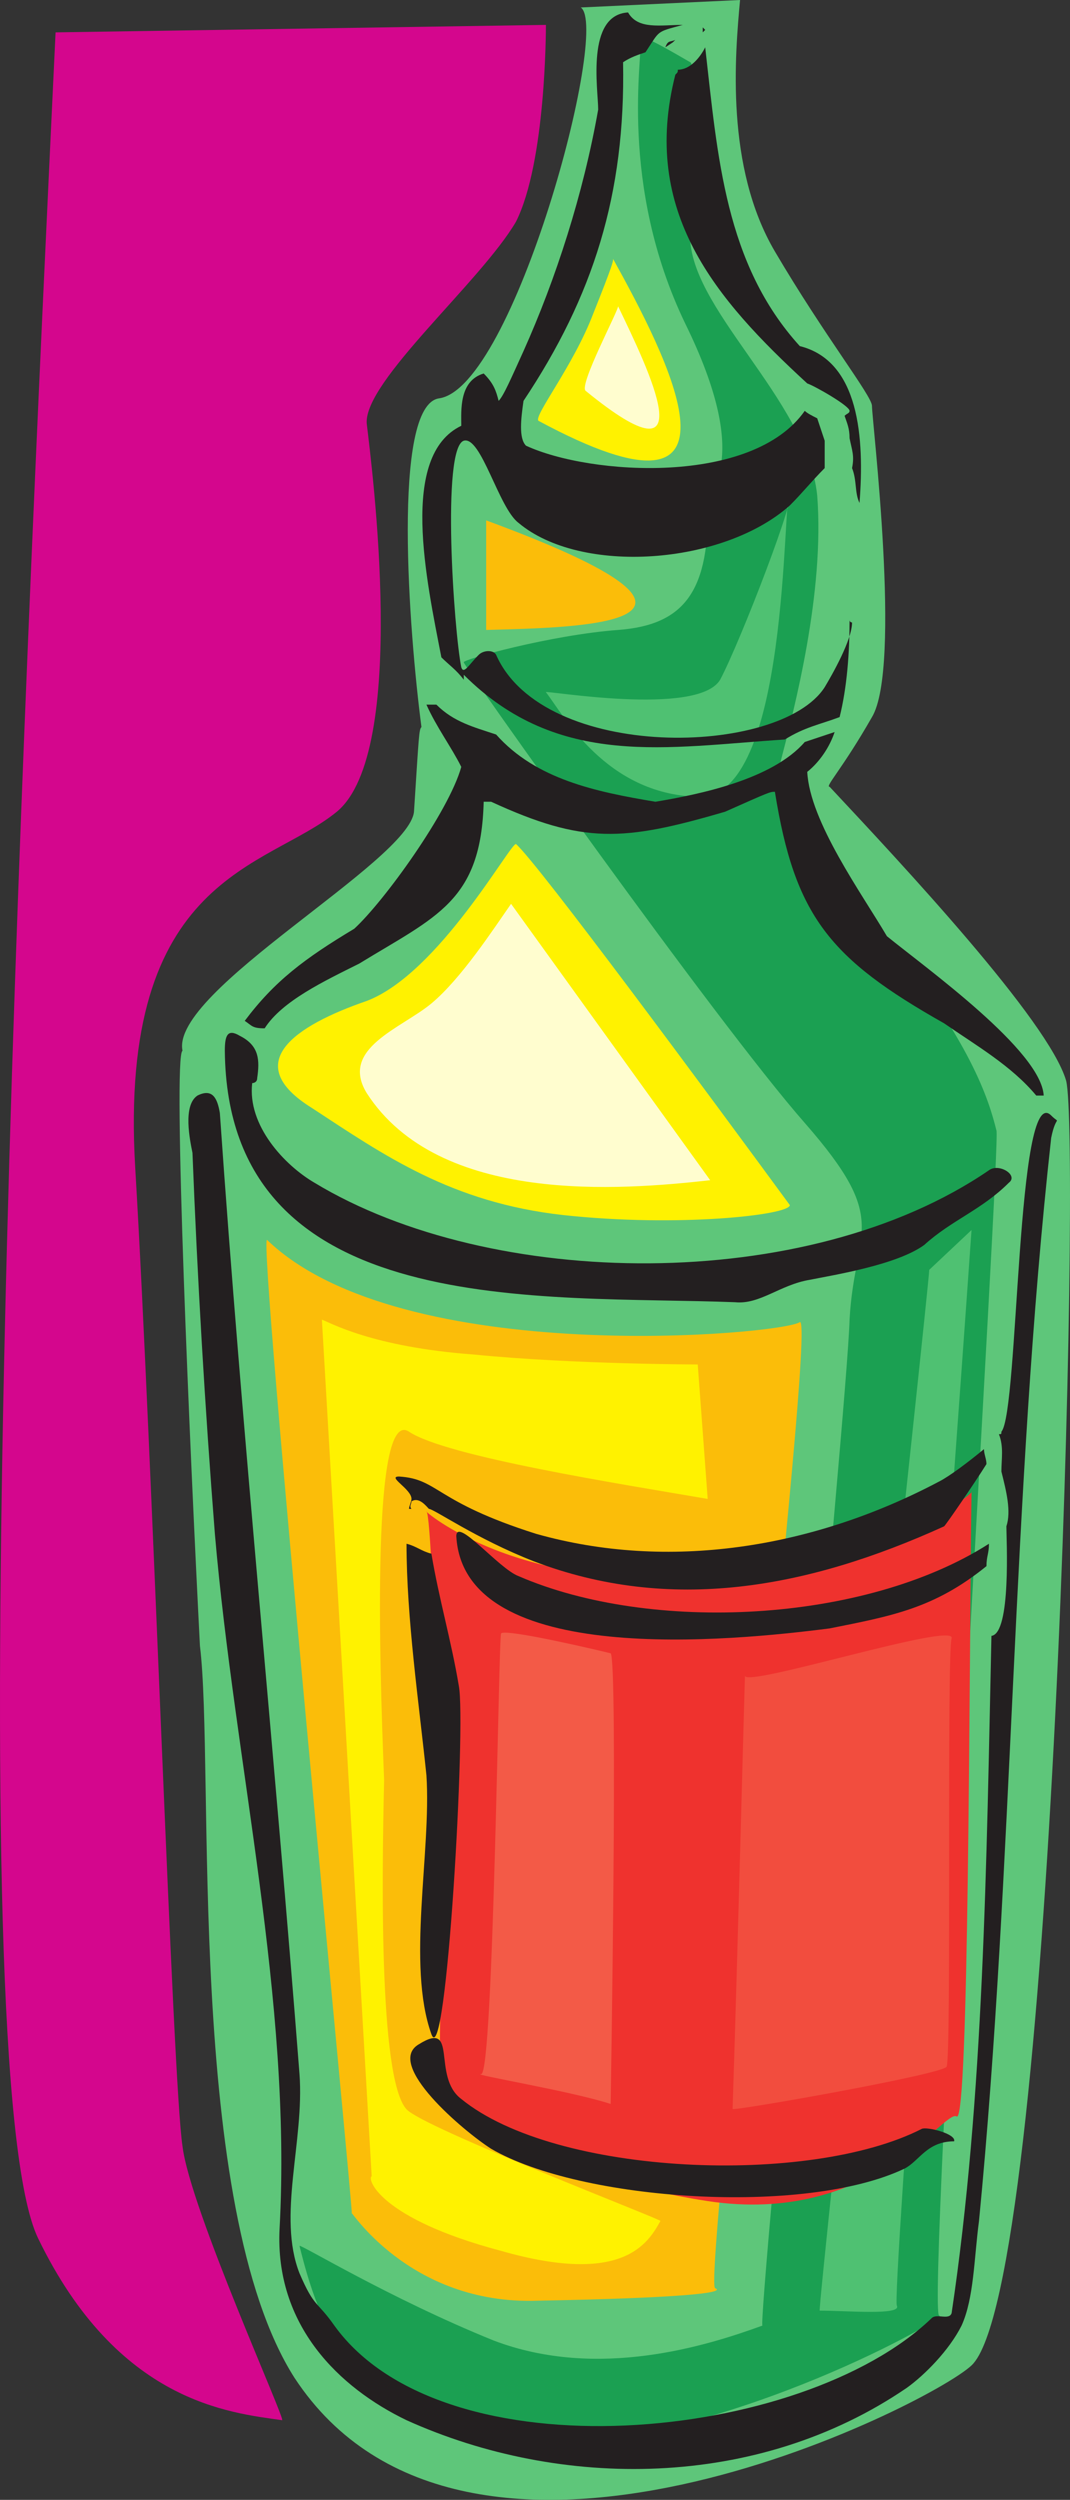 <svg xmlns="http://www.w3.org/2000/svg" width="322.418" height="752.996"><rect width="100%" height="100%" fill="#333333" stroke="none"/><path fill="#5ec67a" fill-rule="evenodd" d="M54.997 316.5c-3.75-18 68.25-57 69.75-72 1.5-23.25 1.5-24.75 2.25-25.5-3.75-28.5-9-96.75 5.25-99 22.5-3 51.75-111.75 42.75-117.75l48-2.25c-1.5 16.5-4.5 50.25 10.5 75.75s29.25 43.5 29.25 46.5c0 4.5 9 78.75 0 93.75-9 15.75-14.25 21-12.75 21 21.75 23.25 66 70.5 71.25 88.5 4.5 17.25-3.75 363.75-28.5 387-12.75 12-152.25 82.5-204 3.75-33-51.75-24-183.75-28.5-220.5-3-58.5-8.25-177.75-5.25-179.25"/><path fill="#1ba052" fill-rule="evenodd" d="M139.747 199.5c-.75 0 75.75 108 102.75 138.75 26.25 30 15 31.5 13.5 59.25-.75 27-27.75 302.25-26.25 303-16.5 6-49.5 16.5-81 4.5-31.5-12.75-58.5-29.25-58.5-28.5 5.25 21 16.5 60.75 73.5 60 57-1.5 123-39 119.25-39s18.75-355.5 17.25-357c-2.25-9-7.5-27-35.25-60.75-27.75-34.5-29.25-49.5-30-49.5 4.5-17.25 13.5-51.75 11.25-81-3-29.25-39.75-57-38.25-79.5 1.5-23.25 1.5-51 0-51-5.25-3-16.5-9.75-15-6.75.75 4.5-6.75 43.5 13.5 85.5 20.25 41.25 6.75 50.25 6.75 53.25.75 27-6.75 37.5-27 39s-47.25 9-46.5 9.75"/><path fill="#4fc172" fill-rule="evenodd" d="M279.997 382.5c0 4.5-33.75 313.5-33 313.5 8.25 0 24.75 1.5 23.25-1.5-1.5-2.25 15-216.75 22.5-324l-12.75 12m-115.5-174c-.75-.75 45.75 7.5 52.5-3.75 6-11.25 24-57.75 21-57-2.25 1.5 0 93.75-27.75 92.25-27.75-.75-40.5-24.75-45.75-31.5"/><path fill="#fff200" fill-rule="evenodd" d="M155.497 254.25c-1.5-.75-23.25 39-45 47.25-21.75 7.5-38.25 18.75-16.5 32.25 21.75 14.25 42 28.5 75.75 32.25 34.5 3.75 68.25 0 68.25-3-24.75-33.75-75.75-102.75-82.5-108.75"/><path fill="#fbbd09" fill-rule="evenodd" d="M80.497 373.5c-3-3 26.25 295.5 25.5 293.25-1.5-3 16.5 27.75 56.25 26.25 40.5-.75 57-2.25 53.25-3.75-3.75-.75 30.75-294 25.5-291-5.25 3.75-120 14.25-160.5-24.75"/><path fill="#fff200" fill-rule="evenodd" d="M162.247 126.75c-1.5-1.5 10.5-16.5 16.5-32.25 6-15 6-15.75 6-16.5 15.75 28.5 45.75 85.5-22.5 48.75"/><path fill="#fbbd09" fill-rule="evenodd" d="M146.497 156.75v33c27.75-.75 85.5-1.5 0-33"/><path fill="#fff200" fill-rule="evenodd" d="M96.997 397.5c2.25.75 15 8.25 45.75 10.5 30 3 69 3 67.5 3l3 40.5c-26.25-4.5-78.75-12.75-90-20.25s-9 67.5-7.5 105c-.75 31.5-1.5 93.75 7.5 99.75 9 6.75 77.25 33 75.75 33-3.75 6.75-11.25 19.5-48 9-36.75-9.75-40.5-21.75-39-22.5l-15-258"/><path fill="#fffdcf" fill-rule="evenodd" d="M110.497 329.25c-8.25-13.5 10.5-19.5 19.5-27s18.75-22.5 24-30l60 83.25c-27 3-81.75 7.5-103.5-26.25m66-211.5c-2.25-1.5 9.75-24 9.75-25.5 9 18.75 27 55.5-9.75 25.5"/><path fill="#ef322e" fill-rule="evenodd" d="M128.497 455.25c-1.5-.75 28.5 25.5 85.5 18.75 57.75-6 80.25-24.75 78.75-24.75-.75 55.5-.75 191.25-4.5 188.25-3.75-2.25-25.5 33-75 25.5s-82.5-30.75-81-31.5c1.5-50.25-1.5-174.75-3.75-176.25"/><path fill="#f24d3e" fill-rule="evenodd" d="M224.497 504.75c0 3.75 63.75-16.5 62.25-11.25-1.5 4.5 0 126-1.5 129-.75 2.25-64.5 13.5-64.5 12.75 1.5-45 3.75-134.25 3.75-130.5"/><path fill="#f35a47" fill-rule="evenodd" d="M150.997 492c1.5-1.5 30 5.25 33 6 2.25 1.5 0 137.25 0 135.75-11.25-3.75-42.75-9-39-9s5.25-132.75 6-132.75"/><path fill="#d4068d" fill-rule="evenodd" d="M164.497 7.5c0 1.5 0 41.25-9 59.25-10.5 18-45.75 48-45 60.75 1.5 12.75 12.75 99-9 117-21 17.25-66 18.75-60.75 107.25S51.997 627 54.997 646.5c2.25 18.75 31.5 83.25 30 82.5-15.75-2.25-49.5-5.25-73.5-54.75s-4.5-459 5.25-664.5l147.75-2.25"/><path fill="#231f20" fill-rule="evenodd" d="M161.497 143.25c-4.5 5.25-17.25-12-12-9.75 12 4.5 12.75 9 12 9.75m126 501.75c-8.25 0-10.5 6-15 8.25-30 14.25-97.5 9.75-124.5-6-8.25-5.25-32.25-25.5-21.75-31.5 12-7.5 3.75 9.75 12.75 16.5 28.5 23.25 105 26.25 138.75 9 1.5-.75 10.5 1.5 9.75 3.75m16.5-288.75c-8.25 8.25-17.25 11.25-25.5 18.75-8.25 6-27 9-34.5 10.5-9 1.5-15 7.5-22.5 6.75-57.75-2.25-153 6-153.75-75.75 0-4.5.75-6.75 4.5-4.5 6 3 6 7.5 5.25 12.75 0 1.5-1.5 1.5-1.5 1.5-1.5 12.75 9.75 24.75 18.75 30 53.25 32.25 148.5 33.75 203.25-3.75 3-2.25 9 1.5 6 3.75m-101.25-343.5-2.25 1.5c.75-2.25 1.5-1.5 3-2.25l-.75.75m9-4.5.75.75-.75.75zm45 132.75c.75-3.75 0-5.25-.75-9 0-3-.75-4.5-1.5-6.75.75-.75 1.5-.75 1.5-1.5 0-1.5-10.5-7.5-12.75-8.25-27.75-25.5-50.25-51.75-39.75-93 .75-.75.75-.75.75-1.5 3.75 0 6.75-3.75 8.25-6.75 3.75 33 6 65.25 28.5 90 18 4.5 19.5 27.75 18 47.25-1.5-3-.75-6.75-2.25-10.5"/><path fill="#231f20" fill-rule="evenodd" d="M236.497 222.75c-35.25 2.25-68.25 9-96.75-19.5v1.5c-2.25-3-4.5-4.5-6.75-6.75-4.5-23.25-12.75-60.75 6-69.75 0-4.5-.75-13.5 6.75-15.75 3 3 3.75 5.25 4.5 8.25 1.5-1.5 3.75-6.75 7.5-15 9.75-21.75 18-47.25 22.5-72.75 0-6-3.75-28.5 9-29.25 3 5.25 9.75 3.75 16.5 3.75-8.25 2.25-6.75 1.5-11.25 8.25-2.25.75-4.5 1.5-6.75 3 .75 39.75-9 70.5-30 102-.75 5.25-1.5 11.25.75 13.5 19.5 9 68.25 12 84-10.5.75.75 2.25 1.5 3.75 2.25l2.25 6.75V141c-3.75 3.75-6.75 7.5-10.5 11.25-20.25 18-63 21-81.75 5.25-6-4.5-11.25-26.25-16.5-24.75-6.75 2.25-3 57-.75 68.25.75 2.25 2.25-.75 5.25-3.75 1.5-1.5 4.5-1.5 5.25 0 14.25 32.25 85.5 30.75 99 9.75 2.25-3.75 8.25-14.25 8.25-19.5 0 0-.75 0-.75-.75 0 9.75-.75 20.25-3 29.25-6 2.25-10.5 3-16.5 6.75"/><path fill="#231f20" fill-rule="evenodd" d="M314.497 330h-2.25c-7.5-9-18-15-27.75-21.75-34.5-19.5-45-32.25-51-69.75-1.5 0-1.5 0-15 6-30.75 9-42.75 9.75-70.5-3h-2.25c-.75 30-14.25 34.5-37.5 48.75-10.5 5.25-23.25 11.25-28.5 19.5-3.75 0-3.75-.75-6-2.25 9-12 18-18.75 33-27.75 9-8.25 28.5-35.25 32.25-48.75-3-6-7.5-12-10.5-18.75h3c5.25 5.25 11.25 6.75 18 9 12 13.5 30 17.25 48 20.25 13.5-2.25 35.25-6.75 45-18l9-3c-1.5 4.5-4.5 9-8.25 12 .75 15 16.5 36.75 24 49.5 12 9.75 46.5 34.5 47.25 48m-184.5 138c2.25 13.5 6 26.25 8.25 39.75 2.25 11.25-3.75 117-8.25 105-7.5-21 0-54.75-1.5-78-2.25-21.75-6-47.25-6-69.75 3 .75 4.5 2.25 7.5 3m167.25-27c-3.75 6-12 18-12.75 18.75-41.25 18.75-82.5 26.25-123.75 10.5-17.25-6.75-30-15.75-31.5-15.75-.75-.75-3-3.75-5.25-2.25 0 .75-.75 1.5 0 2.25h-.75c0-.75.75-2.25.75-3 0-3-7.5-6.75-3.75-6.75 12 .75 10.5 7.5 41.25 17.25 39.75 11.25 83.25 4.5 121.5-15.75 3-1.5 9-6 13.5-9.75 0 1.5.75 3 .75 4.5"/><path fill="#231f20" fill-rule="evenodd" d="M297.247 471.75c-15.75 12.75-28.5 15-47.25 18.75-29.25 3.75-110.25 12-112.5-27.75 0-6 12.75 9.75 18.75 12C195.997 492 260.497 489 297.997 465c0 3-.75 3.75-.75 6.75"/><path fill="#231f20" fill-rule="evenodd" d="M316.747 342.75c-12 108.75-11.25 218.25-21.75 326.25-1.5 11.25-1.5 23.25-5.25 31.5-3.75 7.5-11.25 15-16.5 18.75-45 30.75-104.25 30.75-150.75 9.75-20.25-9.75-39.75-28.5-38.25-57.75 3.75-69-13.5-139.5-19.5-209.25-3-38.25-5.25-76.5-6.75-114.75-.75-3.75-3-14.25 1.5-17.25 4.5-2.25 6 .75 6.75 5.25 6.75 97.5 16.5 192.75 24 289.5 1.5 20.25-6.75 42.75 0 60 4.5 10.5 5.25 8.25 10.5 15.75 33 45.75 141 35.25 180-2.25 1.5-1.5 5.25.75 6-1.5 9.75-65.25 10.5-135.75 12-204 6-.75 4.5-29.25 4.5-33 1.5-4.5 0-10.5-1.5-16.5 0-3.75.75-7.5-.75-11.25.75 0 .75 0 .75-.75 5.25-6 4.5-105.75 15-95.25 3 3 1.5-.75 0 6.75"/></svg>
